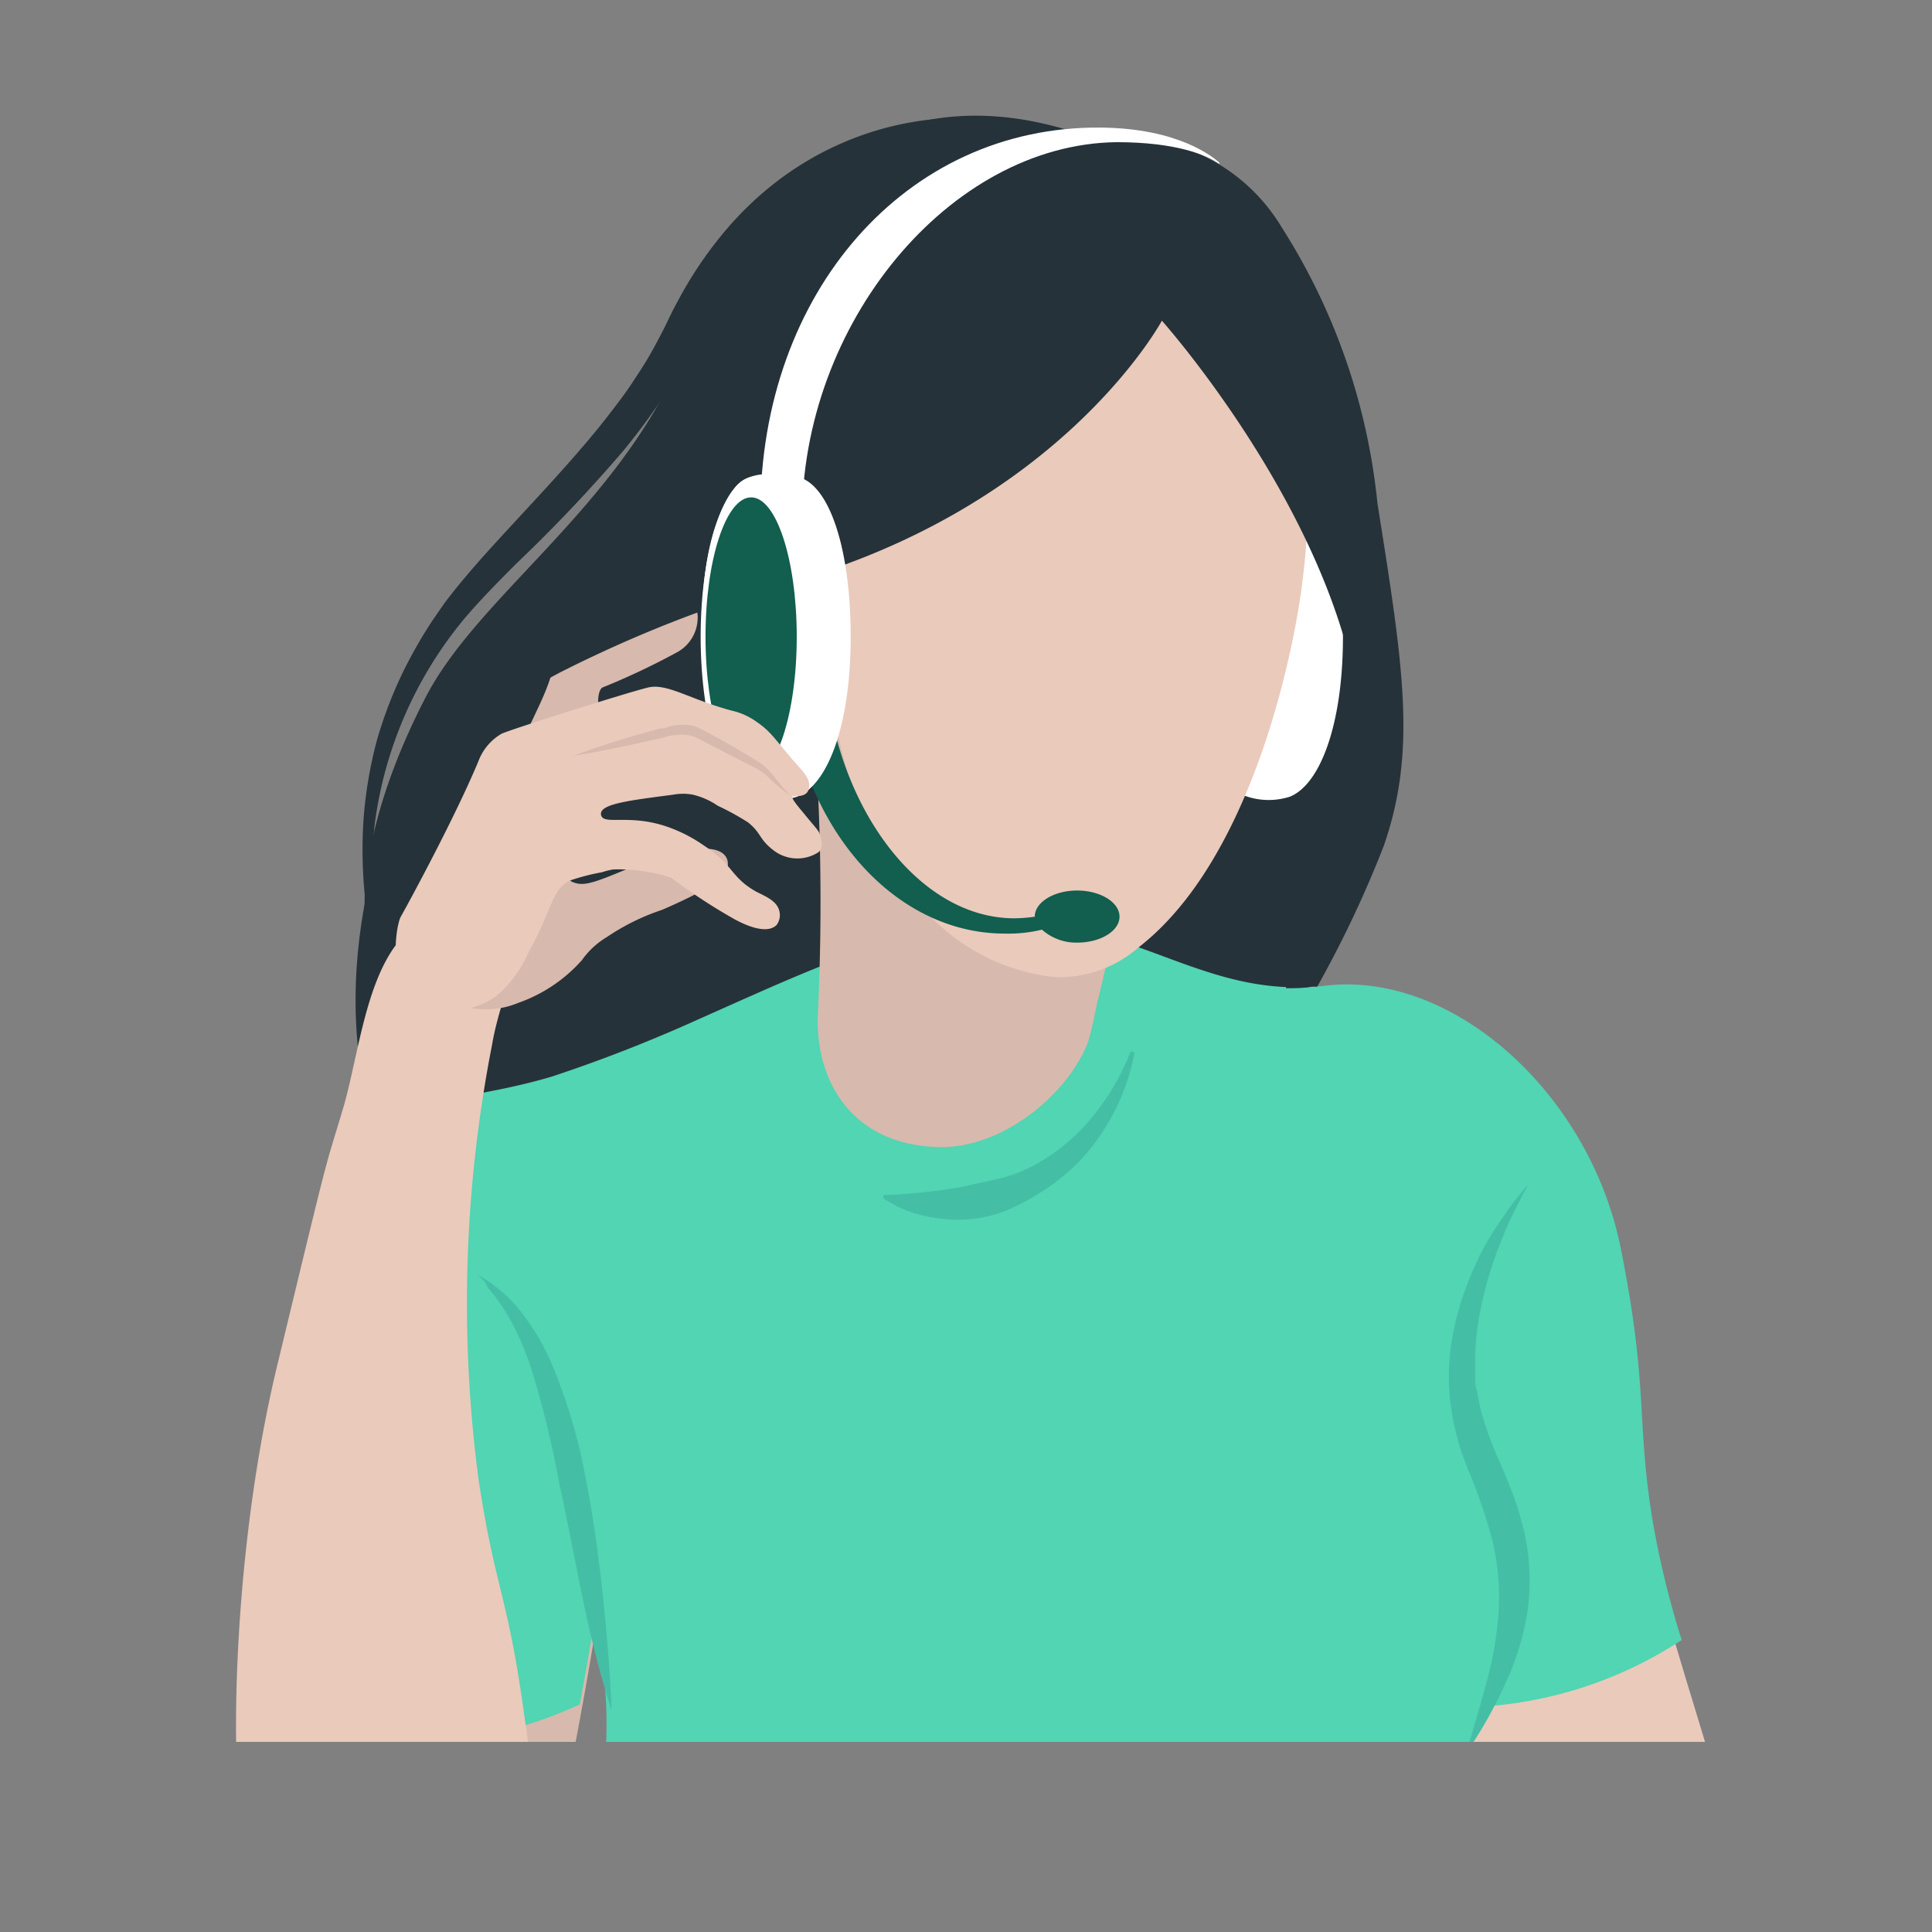 <svg xmlns="http://www.w3.org/2000/svg" xmlns:xlink="http://www.w3.org/1999/xlink" id="Layer_1" data-name="Layer 1" width="83.44" height="83.44" viewBox="0 0 83.44 83.44"><rect x="0" y="0" width="83.44" height="83.44" fill="#808080" stroke="none"/><defs><style>.cls-1{fill:none;}.cls-2{clip-path:url(#clip-path);}.cls-3{fill:#253239;}.cls-4{fill:#fff;}.cls-5{fill:#eacabb;}.cls-6{fill:#d8b9ad;}.cls-7{fill:#51d5b3;}.cls-8{fill:#44bfa5;}.cls-9{fill:#125e4f;}</style><clipPath id="clip-path"><rect class="cls-1" x="9.43" y="1.19" width="64.85" height="74.04"></rect></clipPath></defs><g class="cls-2"><path class="cls-3" d="M48.14,9.67C41.63,9.18,36.57,13.74,27.67,22c-3.94,3.67-6.79,5.28-8.55,8.13-1.65,2.69-4.9,9.62-3.36,17.1,1.61,7.86,8.67,15,16.4,15.7C45.41,64.07,55.34,45.46,57.1,41.35c3.37-7.86,4.77-19.91-2.1-29.16C53,9.44,49.22,9.75,48.14,9.67Z"></path><path class="cls-4" d="M51.57,27.5c0,2,.89,6,1.64,6.6a3,3,0,0,0,2.49.31C57,33.9,58,31.32,58,27.5s-.93-6.63-2.31-6.91c-.14,0-2-.49-2.7.49C51.8,22.67,51.57,25.25,51.57,27.5Z"></path><path class="cls-5" d="M60.89,43.73c2.43-.49,8.29,7.43,8.83,10.23,1.19,6.16.64,7.4,1.4,11.91.58,3.44,1.25,5,4,14.31,1.51,5.14,5.73,11.32-.39,10.66-.9-.09-3.86.66-5.32.28-4-1-11.64-19.17-9.78-36.46C59.94,51.78,57.45,44.42,60.89,43.73Z"></path><path class="cls-6" d="M20.52,87.18c2.26-1.44,3.85-7.63,6-21.87.7-4.59,1-6.64.56-9.53-.19-1.35-.92-6.82-4.06-7.85a6.14,6.14,0,0,0-4.63.7c-4.6,3-5,9.5-4.9,22.29,0,10.07.28,16.31,2,17.1C17.58,89,20.21,87.38,20.52,87.18Z"></path><path class="cls-7" d="M64.49,73.67a17.8,17.8,0,0,0,8.14-2.84,39.36,39.36,0,0,1-1.23-5c-.76-4.51-.17-5.75-1.4-11.91-1.33-6.66-7.22-12-12.75-11.35-6.16.7-9-4.07-17-2.39-3.13.66-6.72,2.35-10.17,3.88a64.34,64.34,0,0,1-6.23,2.43c-3.34,1-5.62.79-7,2.24a8.55,8.55,0,0,0-2.41,6c-.88,3.7-1,8.87-1,16,0,1.13,0,2.21,0,3.24l.33.19c3.07,1.63,7.32,1.27,11.27-.55.21-1.14.43-2.36.64-3.67.13.74.26,1.5.39,2.29.72,6.48-1.8,10.6-3.88,15.22-2.51,5.58-5,7.87-2.81,9.69,4.57,3.87,9.85,2.3,24.31,1.2,9.87-.75,17.76.72,15.33-4.44C54.79,84.76,61.22,79.31,64.49,73.67Z"></path><path class="cls-8" d="M63.34,75.68c.29-1.05.62-2.08.88-3.1a15,15,0,0,0,.51-3.06,10.4,10.4,0,0,0-.28-3,22.49,22.49,0,0,0-1-2.94,11.15,11.15,0,0,1-.84-3.28,10.81,10.81,0,0,1,0-1.71,12.78,12.78,0,0,1,.29-1.66,14.17,14.17,0,0,1,1.2-3.08A14.33,14.33,0,0,1,65,52.44a12.24,12.24,0,0,1,1-1.28c-.27.47-.51,1-.74,1.43-.12.25-.22.49-.32.74s-.2.49-.29.74a15.67,15.67,0,0,0-.8,3,11.6,11.6,0,0,0-.14,1.54c0,.26,0,.51,0,.77s0,.5.09.74a8.19,8.19,0,0,0,.36,1.46c.16.48.35,1,.56,1.45s.42,1,.62,1.51a14,14,0,0,1,.49,1.63,9.62,9.62,0,0,1,.14,3.42,11.6,11.6,0,0,1-1,3.21A18.5,18.5,0,0,1,63.34,75.68Z"></path><path class="cls-8" d="M20.67,55.08a6.13,6.13,0,0,1,1.91,1.68A10,10,0,0,1,23.87,59a23.86,23.86,0,0,1,1.43,4.88c.33,1.66.55,3.32.73,5s.32,3.33.38,5A49,49,0,0,1,25.16,69c-.34-1.64-.64-3.27-1-4.9a42.13,42.13,0,0,0-1.15-4.78,12.68,12.68,0,0,0-.93-2.25,9.38,9.38,0,0,0-.64-1,5.84,5.84,0,0,0-.39-.48C21,55.38,20.81,55.24,20.67,55.08Z"></path><path class="cls-6" d="M48.26,35.51c.39,1.3-1,9-1.32,9.62-.91,2.2-3.69,4.49-6.42,4.41-3.8-.11-5.3-2.93-5.2-5.68A103.67,103.67,0,0,0,35,29.43C34.83,27.46,47.51,33,48.26,35.51Z"></path><path class="cls-6" d="M43.61,31c-1.41-.51-1.44-1.22-3.3-.53a5.94,5.94,0,0,0-3,3.4,15.52,15.52,0,0,0,3.14,6.25,7.53,7.53,0,0,0,4.86,3.11,5.66,5.66,0,0,0,2.12-.08c.58-2.51,1.72-7,1.43-8C48.08,32.66,45,31.52,43.61,31Z"></path><path class="cls-5" d="M31.76,19.55A12,12,0,0,1,34,12.69C36.85,8.38,40,7.26,41.1,7c4-.93,7.44-.86,10.62,1.55,5.81,4.4,4.89,14.09,4.46,17.09s-2.23,11.57-7,15.27a5.19,5.19,0,0,1-3.61,1.29,8.77,8.77,0,0,1-5.47-2.71c-2.81-3-3.48-5.22-4.51-10.75S31.83,23,31.76,19.55Z"></path><path class="cls-5" d="M20.67,63.91c.73,4.82,1.26,4.89,2,10.37a18.11,18.11,0,0,1-.7,8.69c-.55,1.66-.73,3.47-2.81,4.63a4.63,4.63,0,0,1-4.34.42c-.32-.13-3.36-2.39-4.35-8.83C9.9,75.67,10.12,66.56,12,58.86c2.32-9.61,1.94-8.06,2.8-10.93s1.12-7.71,4.2-8.41a2.85,2.85,0,0,1,2.67,1.4c.72,1.07-.1,2.29-.42,4.21A58,58,0,0,0,20.67,63.91Z"></path><path class="cls-8" d="M49,45.45a9.31,9.31,0,0,1-1.29,3.29,8.57,8.57,0,0,1-1.12,1.44,8.07,8.07,0,0,1-.68.62l-.36.29-.38.26a10,10,0,0,1-1.64.9,5.6,5.6,0,0,1-1.84.42,6.72,6.72,0,0,1-1.85-.18,5,5,0,0,1-1.69-.74l0-.13a25.76,25.76,0,0,0,3.34-.35l1.55-.34a6.44,6.44,0,0,0,1.52-.55,8.29,8.29,0,0,0,2.54-2.05,10.21,10.21,0,0,0,1.73-2.92Z"></path><path class="cls-6" d="M22.34,32.77c.39-1.44,1.22-2.52,1.57-4a1.07,1.07,0,0,1,.38-.68c.72-.55,2.23-.71,3.89-1.56.18-.09,1.25-.8,1.53-.63a.88.88,0,0,1,.42.83,1.7,1.7,0,0,1-.87,1.43A31,31,0,0,1,26,29.7c-.33.31-.07,1.41-.08,1.84,0,3.47-1.92,4.08-1.75,5.59a1.16,1.16,0,0,0,.53.95c.49.22.9.07,2.46-.58.26-.11,3.53-1.46,4.18-.51.24.34,0,.93-.39,1.14a23.51,23.51,0,0,1-2.37,1.17,9.63,9.63,0,0,0-2.37,1.17,3.54,3.54,0,0,0-1.08,1,6.59,6.59,0,0,1-2.74,1.84A3.63,3.63,0,0,1,19,43c-.69-.62-.29-1.42.26-3.23C20.44,35.9,21.51,35.91,22.34,32.77Z"></path><path class="cls-3" d="M24.45,28.91a55.59,55.59,0,0,1,9.39-3.68c12-3.3,16.34-11.38,16.34-11.38s11.34,12.71,8.07,22.67c-1.18,3.58-2.65,5.3-2.71,6.16.37,0,.75,0,1.14-.07l.21,0a48,48,0,0,0,2.87-6.07c1.43-4.12.86-7.68-.27-14.8A27.22,27.22,0,0,0,55.35,9.81a8,8,0,0,0-7.18-3.87c-.53.16-.48.24-.57.2-7-2.81-13.78-.73-18.25,9.49-2.81,6.42-8.78,10.17-11,14.55-2.76,5.35-2.69,8.92-2.55,9.48C15.83,40,17.56,32.3,24.45,28.91Z"></path><path class="cls-3" d="M46.54,6.06A15.41,15.41,0,0,0,40.06,6a13.11,13.11,0,0,0-1.55.43,12.64,12.64,0,0,0-4.14,2.32,15.69,15.69,0,0,0-3.89,5l-.35.72c-.13.25-.25.52-.38.77-.26.51-.55,1-.84,1.49a27.1,27.1,0,0,1-2,2.75,66.22,66.22,0,0,1-4.6,4.85c-.77.77-1.54,1.55-2.24,2.37a17.41,17.41,0,0,0-3.87,8.77A21.89,21.89,0,0,0,16.36,42a20.41,20.41,0,0,1-.66-6.61A18.75,18.75,0,0,1,16.27,32a18.5,18.5,0,0,1,1.22-3.15c.26-.51.53-1,.83-1.49.15-.24.3-.48.46-.71s.32-.47.49-.7c.69-.9,1.43-1.74,2.18-2.56,1.5-1.64,3-3.2,4.38-4.89.34-.42.67-.85,1-1.29s.61-.88.9-1.33.55-.92.79-1.39c.13-.24.24-.47.36-.72s.25-.51.39-.76a17.11,17.11,0,0,1,1.9-2.86,14.39,14.39,0,0,1,2.48-2.39,13.48,13.48,0,0,1,3-1.7,13.18,13.18,0,0,1,3.3-.87,13.83,13.83,0,0,1,1.7-.09,11.85,11.85,0,0,1,1.68.11A13,13,0,0,1,45,5.55l.4.11.4.12C46,5.86,46.28,6,46.54,6.06Z"></path><path class="cls-9" d="M35.59,27.81c0,6.24,3.72,11.85,8.22,11.85a6.4,6.4,0,0,0,.88-.07v0c0-.62.82-1.13,1.83-1.13s1.83.51,1.83,1.13-.82,1.12-1.83,1.12A2.22,2.22,0,0,1,45,40.15a6.12,6.12,0,0,1-1.61.17c-5.12,0-9.45-5.27-9.45-12.25Z"></path><path class="cls-4" d="M52.66,7.07l0-.05c-.27-.23-1.74-1.48-5.12-1.51-8.44-.08-14.7,7.16-14.7,16.62l1.8.36C34.59,14,41,6.24,48.21,6.14c2.64,0,3.92.57,4.45.94Z"></path><path class="cls-4" d="M30.3,27.5c0,2,.89,6,1.64,6.6a3,3,0,0,0,2.48.31c1.33-.51,2.32-3.09,2.32-6.91s-.93-6.63-2.32-6.91c-.13,0-2-.49-2.69.49C30.53,22.67,30.3,25.25,30.3,27.5Z"></path><ellipse class="cls-4" cx="32.58" cy="27.5" rx="2.32" ry="6.91"></ellipse><ellipse class="cls-9" cx="32.44" cy="27.5" rx="1.97" ry="6.02"></ellipse><path class="cls-5" d="M29.08,34.32a2.31,2.31,0,0,1,.84,0A3.23,3.23,0,0,1,31,34.8a11.3,11.3,0,0,1,1.31.72c.58.47.46.71,1.08,1.19a1.68,1.68,0,0,0,1.92.12c.3-.18.14-.63.12-.71-.06-.27-.2-.35-.72-1-.39-.46-.53-.66-.48-.72s.72.12.72-.48c0-.28-.19-.52-.48-.84-1-1.12-1.1-1.43-1.8-1.91a2.93,2.93,0,0,0-1.07-.48c-1.8-.48-2.78-1.19-3.6-1s-6,1.83-6.34,2a2.31,2.31,0,0,0-1,1.19c-1,2.4-2.95,6-3.35,6.71-.21.35-.72,3.35,1.2,3.95a3.53,3.53,0,0,0,2.87-.48,5.07,5.07,0,0,0,1.44-1.92c1-1.76,1-2.73,1.79-3.11A9.51,9.51,0,0,1,26,37.67a3.52,3.52,0,0,1,.48-.12,7.22,7.22,0,0,1,2.51.36,24.87,24.87,0,0,0,2.75,1.8c.25.13,1.32.71,1.8.24a.72.72,0,0,0,.12-.6c-.1-.43-.56-.62-1-.84-1.13-.64-.94-1.13-2.27-2a6.37,6.37,0,0,0-1.32-.71c-1.79-.72-3-.12-3.11-.6S27.19,34.57,29.08,34.32Z"></path><path class="cls-6" d="M24.77,32.64c.81-.3,1.63-.57,2.46-.82l1.25-.35c.22,0,.42-.11.65-.14a2.18,2.18,0,0,1,.72,0,1.45,1.45,0,0,1,.35.12l.3.15.57.31c.38.21.75.43,1.12.65l.55.33a2.28,2.28,0,0,1,.52.45c.29.33.54.67.85,1a8,8,0,0,1-1-.84,2.21,2.21,0,0,0-.5-.34L32,32.85c-.39-.19-.76-.4-1.15-.59l-.57-.3L30,31.83a1.29,1.29,0,0,0-.26-.08,1.87,1.87,0,0,0-.58,0c-.19,0-.41.08-.61.13l-1.26.28C26.47,32.33,25.63,32.51,24.77,32.64Z"></path></g></svg>